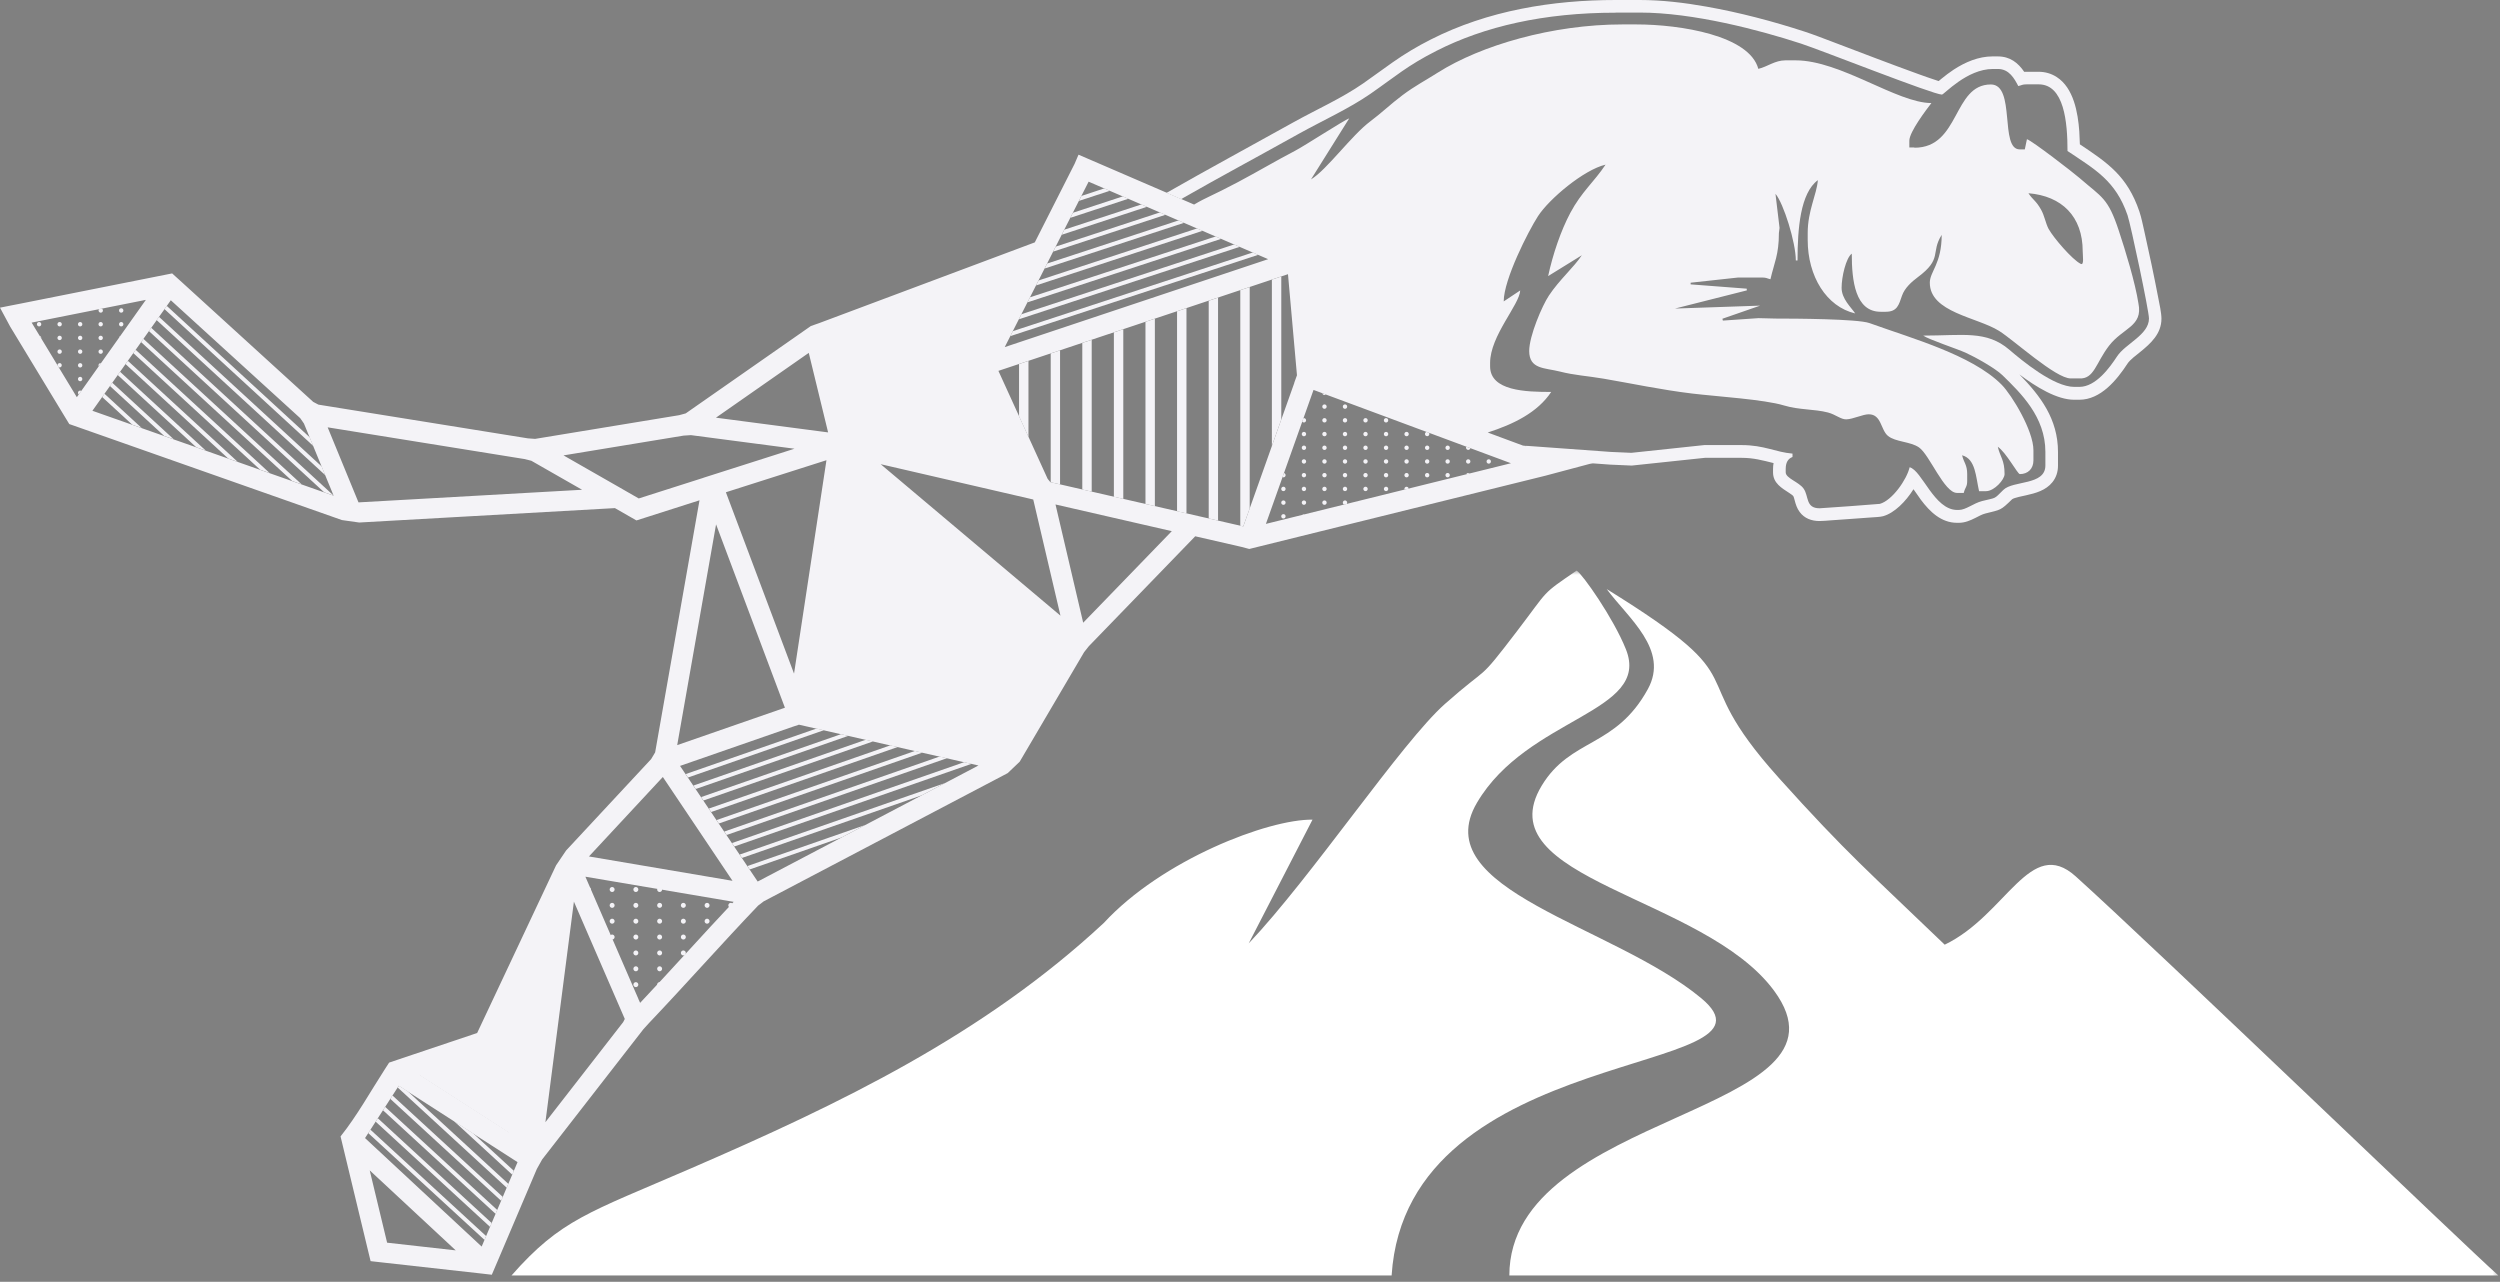 <svg viewBox="0 0 511 262" fill="none" xmlns="http://www.w3.org/2000/svg">
<rect x="0" y="0" width="511" height="262" fill="#808080" stroke="none"/>
<path fill-rule="evenodd" clip-rule="evenodd" d="M259.973 57.151V91.145L261.896 85.739V56.518L259.973 57.151Z" fill="#F4F3F7"/>
<path fill-rule="evenodd" clip-rule="evenodd" d="M253.516 59.306V107.461L254.12 107.594L255.439 103.917V58.673L253.516 59.306Z" fill="#F4F3F7"/>
<path fill-rule="evenodd" clip-rule="evenodd" d="M247.06 61.474V105.975L248.969 106.414V60.828L247.06 61.474Z" fill="#F4F3F7"/>
<path fill-rule="evenodd" clip-rule="evenodd" d="M240.59 63.629V104.501L242.514 104.94V62.984L240.59 63.629Z" fill="#F4F3F7"/>
<path fill-rule="evenodd" clip-rule="evenodd" d="M234.134 65.784V103.016L236.055 103.454V65.138L234.134 65.784Z" fill="#F4F3F7"/>
<path fill-rule="evenodd" clip-rule="evenodd" d="M227.677 67.939V101.53L229.6 101.981V67.293L227.677 67.939Z" fill="#F4F3F7"/>
<path fill-rule="evenodd" clip-rule="evenodd" d="M221.22 70.094V100.058L223.143 100.496V69.448L221.22 70.094Z" fill="#F4F3F7"/>
<path fill-rule="evenodd" clip-rule="evenodd" d="M214.765 72.249V98.572L216.675 99.01V71.604L214.765 72.249Z" fill="#F4F3F7"/>
<path fill-rule="evenodd" clip-rule="evenodd" d="M208.295 74.404V85.094L210.218 89.294V73.759L208.295 74.404Z" fill="#F4F3F7"/>
<path fill-rule="evenodd" clip-rule="evenodd" d="M220.531 41.068L226.843 38.998L225.706 38.511L221.051 40.045L220.531 41.068Z" fill="#F4F3F7"/>
<path fill-rule="evenodd" clip-rule="evenodd" d="M218.779 44.526L230.628 40.629L229.502 40.142L219.298 43.49L218.779 44.526Z" fill="#F4F3F7"/>
<path fill-rule="evenodd" clip-rule="evenodd" d="M217.025 47.983L234.424 42.273L233.3 41.786L217.545 46.948L217.025 47.983Z" fill="#F4F3F7"/>
<path fill-rule="evenodd" clip-rule="evenodd" d="M215.273 51.429L238.222 43.905L237.096 43.418L215.792 50.406L215.284 51.405L215.273 51.429Z" fill="#F4F3F7"/>
<path fill-rule="evenodd" clip-rule="evenodd" d="M213.519 54.887L242.006 45.548L240.881 45.061L214.039 53.864L213.519 54.887Z" fill="#F4F3F7"/>
<path fill-rule="evenodd" clip-rule="evenodd" d="M211.765 58.345L245.802 47.18L244.678 46.693L212.285 57.322L211.765 58.345Z" fill="#F4F3F7"/>
<path fill-rule="evenodd" clip-rule="evenodd" d="M210.013 61.802L249.598 48.823L248.474 48.336L210.532 60.767L210.013 61.802Z" fill="#F4F3F7"/>
<path fill-rule="evenodd" clip-rule="evenodd" d="M208.259 65.26L253.396 50.455L252.259 49.968L208.779 64.225L208.259 65.26Z" fill="#F4F3F7"/>
<path fill-rule="evenodd" clip-rule="evenodd" d="M206.505 68.706L257.18 52.086L256.056 51.612L207.026 67.683L206.505 68.706Z" fill="#F4F3F7"/>
<path fill-rule="evenodd" clip-rule="evenodd" d="M99.366 252.653L75.715 230.907L75.268 231.601L99.039 253.443L99.366 252.653Z" fill="#F4F3F7"/>
<path fill-rule="evenodd" clip-rule="evenodd" d="M100.502 249.987L77.227 228.57L76.779 229.264L100.164 250.776L100.502 249.987Z" fill="#F4F3F7"/>
<path fill-rule="evenodd" clip-rule="evenodd" d="M101.639 247.32L78.726 226.244L78.278 226.937L101.3 248.111L101.639 247.32Z" fill="#F4F3F7"/>
<path fill-rule="evenodd" clip-rule="evenodd" d="M102.775 244.654L80.225 223.918L79.778 224.612L102.437 245.445L102.775 244.654Z" fill="#F4F3F7"/>
<path fill-rule="evenodd" clip-rule="evenodd" d="M103.912 241.986L83.357 223.079L81.531 221.91L81.289 222.287L103.573 242.778L103.912 241.986Z" fill="#F4F3F7"/>
<path fill-rule="evenodd" clip-rule="evenodd" d="M105.036 239.32L96.742 231.686L92.764 229.129L104.71 240.112L105.036 239.32Z" fill="#F4F3F7"/>
<path fill-rule="evenodd" clip-rule="evenodd" d="M124.612 178.492C124.612 178.492 124.612 178.552 124.612 178.577C124.612 178.857 124.842 179.088 125.119 179.088C125.374 179.088 125.579 178.906 125.627 178.662L124.612 178.492Z" fill="black"/>
<path fill-rule="evenodd" clip-rule="evenodd" d="M120.271 178.065C119.993 178.065 119.763 178.297 119.763 178.577C119.763 178.857 119.993 179.088 120.271 179.088C120.55 179.088 120.78 178.857 120.78 178.577C120.78 178.297 120.55 178.065 120.271 178.065Z" fill="black"/>
<path fill-rule="evenodd" clip-rule="evenodd" d="M144.019 181.779V181.815C144.019 182.096 144.247 182.327 144.525 182.327C144.768 182.327 144.96 182.168 145.023 181.95L144.019 181.779Z" fill="black"/>
<path fill-rule="evenodd" clip-rule="evenodd" d="M139.677 181.304C139.399 181.304 139.169 181.535 139.169 181.816C139.169 182.096 139.399 182.327 139.677 182.327C139.956 182.327 140.186 182.096 140.186 181.816C140.186 181.535 139.956 181.304 139.677 181.304Z" fill="black"/>
<path fill-rule="evenodd" clip-rule="evenodd" d="M134.829 181.304C134.551 181.304 134.321 181.535 134.321 181.816C134.321 182.096 134.551 182.327 134.829 182.327C135.107 182.327 135.337 182.096 135.337 181.816C135.337 181.535 135.107 181.304 134.829 181.304Z" fill="#F4F3F7"/>
<path fill-rule="evenodd" clip-rule="evenodd" d="M129.969 181.304C129.691 181.304 129.461 181.535 129.461 181.816C129.461 182.096 129.691 182.327 129.969 182.327C130.246 182.327 130.476 182.096 130.476 181.816C130.476 181.535 130.246 181.304 129.969 181.304Z" fill="#F4F3F7"/>
<path fill-rule="evenodd" clip-rule="evenodd" d="M125.119 181.304C124.842 181.304 124.612 181.535 124.612 181.816C124.612 182.096 124.842 182.327 125.119 182.327C125.397 182.327 125.627 182.096 125.627 181.816C125.627 181.535 125.397 181.304 125.119 181.304Z" fill="#F4F3F7"/>
<path fill-rule="evenodd" clip-rule="evenodd" d="M120.271 181.304C119.993 181.304 119.763 181.535 119.763 181.816C119.763 182.096 119.993 182.327 120.271 182.327C120.55 182.327 120.78 182.096 120.78 181.816C120.78 181.535 120.55 181.304 120.271 181.304Z" fill="#F4F3F7"/>
<path fill-rule="evenodd" clip-rule="evenodd" d="M149.375 184.543C149.097 184.543 148.867 184.774 148.867 185.054C148.867 185.334 149.097 185.566 149.375 185.566C149.652 185.566 149.883 185.334 149.883 185.054C149.883 184.774 149.652 184.543 149.375 184.543Z" fill="#F4F3F7"/>
<path fill-rule="evenodd" clip-rule="evenodd" d="M144.525 184.543C144.247 184.543 144.019 184.774 144.019 185.054C144.019 185.334 144.247 185.566 144.525 185.566C144.805 185.566 145.033 185.334 145.033 185.054C145.033 184.774 144.805 184.543 144.525 184.543Z" fill="#F4F3F7"/>
<path fill-rule="evenodd" clip-rule="evenodd" d="M139.677 184.543C139.399 184.543 139.169 184.774 139.169 185.054C139.169 185.334 139.399 185.566 139.677 185.566C139.956 185.566 140.186 185.334 140.186 185.054C140.186 184.774 139.956 184.543 139.677 184.543Z" fill="#F4F3F7"/>
<path fill-rule="evenodd" clip-rule="evenodd" d="M134.829 184.543C134.551 184.543 134.321 184.774 134.321 185.054C134.321 185.334 134.551 185.566 134.829 185.566C135.107 185.566 135.337 185.334 135.337 185.054C135.337 184.774 135.107 184.543 134.829 184.543Z" fill="#F4F3F7"/>
<path fill-rule="evenodd" clip-rule="evenodd" d="M129.969 184.543C129.691 184.543 129.461 184.774 129.461 185.054C129.461 185.334 129.691 185.566 129.969 185.566C130.246 185.566 130.476 185.334 130.476 185.054C130.476 184.774 130.246 184.543 129.969 184.543Z" fill="#F4F3F7"/>
<path fill-rule="evenodd" clip-rule="evenodd" d="M125.119 184.543C124.842 184.543 124.612 184.774 124.612 185.054C124.612 185.334 124.842 185.566 125.119 185.566C125.397 185.566 125.627 185.334 125.627 185.054C125.627 184.774 125.397 184.543 125.119 184.543Z" fill="#F4F3F7"/>
<path fill-rule="evenodd" clip-rule="evenodd" d="M120.756 185.224C120.756 185.224 120.78 185.116 120.78 185.067C120.78 184.859 120.659 184.677 120.477 184.592L120.756 185.224Z" fill="black"/>
<path fill-rule="evenodd" clip-rule="evenodd" d="M144.525 187.781C144.247 187.781 144.019 188.013 144.019 188.293C144.019 188.573 144.247 188.804 144.525 188.804C144.805 188.804 145.033 188.573 145.033 188.293C145.033 188.013 144.805 187.781 144.525 187.781Z" fill="#F4F3F7"/>
<path fill-rule="evenodd" clip-rule="evenodd" d="M139.677 187.781C139.399 187.781 139.169 188.013 139.169 188.293C139.169 188.573 139.399 188.804 139.677 188.804C139.956 188.804 140.186 188.573 140.186 188.293C140.186 188.013 139.956 187.781 139.677 187.781Z" fill="#F4F3F7"/>
<path fill-rule="evenodd" clip-rule="evenodd" d="M134.829 187.781C134.551 187.781 134.321 188.013 134.321 188.293C134.321 188.573 134.551 188.804 134.829 188.804C135.107 188.804 135.337 188.573 135.337 188.293C135.337 188.013 135.107 187.781 134.829 187.781Z" fill="#F4F3F7"/>
<path fill-rule="evenodd" clip-rule="evenodd" d="M129.969 187.781C129.691 187.781 129.461 188.013 129.461 188.293C129.461 188.573 129.691 188.804 129.969 188.804C130.246 188.804 130.476 188.573 130.476 188.293C130.476 188.013 130.246 187.781 129.969 187.781Z" fill="#F4F3F7"/>
<path fill-rule="evenodd" clip-rule="evenodd" d="M125.119 187.781C124.842 187.781 124.612 188.013 124.612 188.293C124.612 188.573 124.842 188.804 125.119 188.804C125.397 188.804 125.627 188.573 125.627 188.293C125.627 188.013 125.397 187.781 125.119 187.781Z" fill="#F4F3F7"/>
<path fill-rule="evenodd" clip-rule="evenodd" d="M144.525 191.02C144.247 191.02 144.019 191.252 144.019 191.532C144.019 191.702 144.091 191.848 144.212 191.946L144.9 191.19C144.805 191.082 144.672 191.02 144.525 191.02Z" fill="black"/>
<path fill-rule="evenodd" clip-rule="evenodd" d="M139.677 191.02C139.399 191.02 139.169 191.252 139.169 191.532C139.169 191.812 139.399 192.043 139.677 192.043C139.956 192.043 140.186 191.812 140.186 191.532C140.186 191.252 139.956 191.02 139.677 191.02Z" fill="#F4F3F7"/>
<path fill-rule="evenodd" clip-rule="evenodd" d="M134.829 191.02C134.551 191.02 134.321 191.252 134.321 191.532C134.321 191.812 134.551 192.043 134.829 192.043C135.107 192.043 135.337 191.812 135.337 191.532C135.337 191.252 135.107 191.02 134.829 191.02Z" fill="#F4F3F7"/>
<path fill-rule="evenodd" clip-rule="evenodd" d="M129.969 191.02C129.691 191.02 129.461 191.252 129.461 191.532C129.461 191.812 129.691 192.043 129.969 192.043C130.246 192.043 130.476 191.812 130.476 191.532C130.476 191.252 130.246 191.02 129.969 191.02Z" fill="#F4F3F7"/>
<path fill-rule="evenodd" clip-rule="evenodd" d="M125.119 191.02C124.842 191.02 124.612 191.252 124.612 191.532C124.612 191.812 124.842 192.043 125.119 192.043C125.397 192.043 125.627 191.812 125.627 191.532C125.627 191.252 125.397 191.02 125.119 191.02Z" fill="#F4F3F7"/>
<path fill-rule="evenodd" clip-rule="evenodd" d="M139.677 194.271C139.399 194.271 139.169 194.503 139.169 194.783C139.169 195.063 139.399 195.294 139.677 195.294C139.956 195.294 140.186 195.063 140.186 194.783C140.186 194.503 139.956 194.271 139.677 194.271Z" fill="#F4F3F7"/>
<path fill-rule="evenodd" clip-rule="evenodd" d="M134.829 194.271C134.551 194.271 134.321 194.503 134.321 194.783C134.321 195.063 134.551 195.294 134.829 195.294C135.107 195.294 135.337 195.063 135.337 194.783C135.337 194.503 135.107 194.271 134.829 194.271Z" fill="#F4F3F7"/>
<path fill-rule="evenodd" clip-rule="evenodd" d="M129.969 194.271C129.691 194.271 129.461 194.503 129.461 194.783C129.461 195.063 129.691 195.294 129.969 195.294C130.246 195.294 130.476 195.063 130.476 194.783C130.476 194.503 130.246 194.271 129.969 194.271Z" fill="#F4F3F7"/>
<path fill-rule="evenodd" clip-rule="evenodd" d="M125.12 194.271C124.975 194.271 124.842 194.333 124.745 194.43L125.12 195.307C125.398 195.307 125.627 195.074 125.627 194.795C125.627 194.515 125.398 194.283 125.12 194.283" fill="black"/>
<path fill-rule="evenodd" clip-rule="evenodd" d="M134.829 197.509C134.551 197.509 134.321 197.742 134.321 198.022C134.321 198.301 134.551 198.533 134.829 198.533C135.107 198.533 135.337 198.301 135.337 198.022C135.337 197.742 135.107 197.509 134.829 197.509Z" fill="#F4F3F7"/>
<path fill-rule="evenodd" clip-rule="evenodd" d="M129.969 197.509C129.691 197.509 129.461 197.742 129.461 198.022C129.461 198.301 129.691 198.533 129.969 198.533C130.246 198.533 130.476 198.301 130.476 198.022C130.476 197.742 130.246 197.509 129.969 197.509Z" fill="#F4F3F7"/>
<path fill-rule="evenodd" clip-rule="evenodd" d="M134.829 200.748C134.551 200.748 134.321 200.98 134.321 201.259C134.321 201.539 134.551 201.772 134.829 201.772C135.107 201.772 135.337 201.539 135.337 201.259C135.337 200.98 135.107 200.748 134.829 200.748Z" fill="#F4F3F7"/>
<path fill-rule="evenodd" clip-rule="evenodd" d="M129.969 200.748C129.691 200.748 129.461 200.98 129.461 201.259C129.461 201.539 129.691 201.772 129.969 201.772C130.246 201.772 130.476 201.539 130.476 201.259C130.476 200.98 130.246 200.748 129.969 200.748Z" fill="#F4F3F7"/>
<path fill-rule="evenodd" clip-rule="evenodd" d="M129.969 203.987C129.691 203.987 129.461 204.219 129.461 204.498C129.461 204.778 129.691 205.011 129.969 205.011C130.246 205.011 130.476 204.778 130.476 204.498C130.476 204.219 130.246 203.987 129.969 203.987Z" fill="black"/>
<path fill-rule="evenodd" clip-rule="evenodd" d="M24.775 63.008C24.533 63.008 24.328 63.203 24.328 63.458C24.328 63.714 24.521 63.909 24.775 63.909C25.029 63.909 25.222 63.714 25.222 63.458C25.222 63.203 25.029 63.008 24.775 63.008Z" fill="#F4F3F7"/>
<path fill-rule="evenodd" clip-rule="evenodd" d="M20.217 63.203C20.168 63.276 20.144 63.361 20.144 63.458C20.144 63.702 20.337 63.909 20.591 63.909C20.845 63.909 21.039 63.714 21.039 63.458C21.039 63.3 20.954 63.166 20.845 63.081L20.229 63.203H20.217Z" fill="#F4F3F7"/>
<path fill-rule="evenodd" clip-rule="evenodd" d="M24.775 65.821C24.533 65.821 24.328 66.015 24.328 66.271C24.328 66.526 24.521 66.721 24.775 66.721C25.029 66.721 25.222 66.526 25.222 66.271C25.222 66.015 25.029 65.821 24.775 65.821Z" fill="#F4F3F7"/>
<path fill-rule="evenodd" clip-rule="evenodd" d="M20.579 65.821C20.337 65.821 20.132 66.015 20.132 66.271C20.132 66.526 20.325 66.721 20.579 66.721C20.833 66.721 21.027 66.526 21.027 66.271C21.027 66.015 20.833 65.821 20.579 65.821Z" fill="#F4F3F7"/>
<path fill-rule="evenodd" clip-rule="evenodd" d="M16.383 65.821C16.142 65.821 15.936 66.015 15.936 66.271C15.936 66.526 16.13 66.721 16.383 66.721C16.637 66.721 16.831 66.526 16.831 66.271C16.831 66.015 16.637 65.821 16.383 65.821Z" fill="#F4F3F7"/>
<path fill-rule="evenodd" clip-rule="evenodd" d="M12.188 65.821C11.946 65.821 11.741 66.015 11.741 66.271C11.741 66.526 11.934 66.721 12.188 66.721C12.442 66.721 12.635 66.526 12.635 66.271C12.635 66.015 12.442 65.821 12.188 65.821Z" fill="#F4F3F7"/>
<path fill-rule="evenodd" clip-rule="evenodd" d="M7.992 65.821C7.75 65.821 7.545 66.015 7.545 66.271C7.545 66.526 7.75 66.721 7.992 66.721C8.234 66.721 8.44 66.526 8.44 66.271C8.44 66.015 8.246 65.821 7.992 65.821Z" fill="#F4F3F7"/>
<path fill-rule="evenodd" clip-rule="evenodd" d="M24.595 68.657C24.449 68.718 24.34 68.864 24.328 69.035L24.595 68.657Z" fill="#F4F3F7"/>
<path fill-rule="evenodd" clip-rule="evenodd" d="M20.579 68.621C20.337 68.621 20.132 68.815 20.132 69.071C20.132 69.327 20.325 69.522 20.579 69.522C20.833 69.522 21.027 69.327 21.027 69.071C21.027 68.815 20.833 68.621 20.579 68.621Z" fill="#F4F3F7"/>
<path fill-rule="evenodd" clip-rule="evenodd" d="M16.383 68.621C16.142 68.621 15.936 68.815 15.936 69.071C15.936 69.327 16.13 69.522 16.383 69.522C16.637 69.522 16.831 69.327 16.831 69.071C16.831 68.815 16.637 68.621 16.383 68.621Z" fill="#F4F3F7"/>
<path fill-rule="evenodd" clip-rule="evenodd" d="M12.188 68.621C11.946 68.621 11.741 68.815 11.741 69.071C11.741 69.327 11.934 69.522 12.188 69.522C12.442 69.522 12.635 69.327 12.635 69.071C12.635 68.815 12.442 68.621 12.188 68.621Z" fill="#F4F3F7"/>
<path fill-rule="evenodd" clip-rule="evenodd" d="M8.429 69.169C8.429 69.169 8.429 69.096 8.429 69.071C8.429 68.865 8.283 68.682 8.089 68.633L8.417 69.169H8.429Z" fill="#F4F3F7"/>
<path fill-rule="evenodd" clip-rule="evenodd" d="M20.579 71.421C20.337 71.421 20.132 71.616 20.132 71.872C20.132 72.127 20.325 72.322 20.579 72.322C20.833 72.322 21.027 72.127 21.027 71.872C21.027 71.616 20.833 71.421 20.579 71.421Z" fill="#F4F3F7"/>
<path fill-rule="evenodd" clip-rule="evenodd" d="M16.383 71.421C16.142 71.421 15.936 71.616 15.936 71.872C15.936 72.127 16.13 72.322 16.383 72.322C16.637 72.322 16.831 72.127 16.831 71.872C16.831 71.616 16.637 71.421 16.383 71.421Z" fill="#F4F3F7"/>
<path fill-rule="evenodd" clip-rule="evenodd" d="M12.188 71.421C11.946 71.421 11.741 71.616 11.741 71.872C11.741 72.127 11.934 72.322 12.188 72.322C12.442 72.322 12.635 72.127 12.635 71.872C12.635 71.616 12.442 71.421 12.188 71.421Z" fill="#F4F3F7"/>
<path fill-rule="evenodd" clip-rule="evenodd" d="M20.579 74.221C20.337 74.221 20.132 74.416 20.132 74.672C20.132 74.745 20.156 74.818 20.18 74.879L20.64 74.233C20.64 74.233 20.591 74.233 20.579 74.233" fill="#F4F3F7"/>
<path fill-rule="evenodd" clip-rule="evenodd" d="M16.383 74.221C16.142 74.221 15.936 74.416 15.936 74.672C15.936 74.928 16.13 75.122 16.383 75.122C16.637 75.122 16.831 74.928 16.831 74.672C16.831 74.416 16.637 74.221 16.383 74.221Z" fill="#F4F3F7"/>
<path fill-rule="evenodd" clip-rule="evenodd" d="M12.188 74.221C11.946 74.221 11.752 74.404 11.741 74.648L11.994 75.074C11.994 75.074 12.115 75.11 12.176 75.11C12.418 75.11 12.623 74.915 12.623 74.66C12.623 74.404 12.43 74.209 12.176 74.209" fill="#F4F3F7"/>
<path fill-rule="evenodd" clip-rule="evenodd" d="M16.383 77.022C16.142 77.022 15.936 77.216 15.936 77.472C15.936 77.728 16.13 77.923 16.383 77.923C16.637 77.923 16.831 77.728 16.831 77.472C16.831 77.216 16.637 77.022 16.383 77.022Z" fill="#F4F3F7"/>
<path fill-rule="evenodd" clip-rule="evenodd" d="M16.386 79.834C16.143 79.834 15.936 80.029 15.936 80.285C15.936 80.431 15.997 80.553 16.106 80.638L16.629 79.907C16.556 79.859 16.483 79.834 16.386 79.834Z" fill="#F4F3F7"/>
<path fill-rule="evenodd" clip-rule="evenodd" d="M270.287 80.382C270.323 80.589 270.505 80.748 270.723 80.748C270.83 80.748 270.928 80.711 271.001 80.65L270.275 80.382H270.287Z" fill="#F4F3F7"/>
<path fill-rule="evenodd" clip-rule="evenodd" d="M274.917 82.659C274.676 82.659 274.471 82.854 274.471 83.109C274.471 83.365 274.664 83.56 274.917 83.56C275.172 83.56 275.365 83.365 275.365 83.109C275.365 82.854 275.172 82.659 274.917 82.659Z" fill="#F4F3F7"/>
<path fill-rule="evenodd" clip-rule="evenodd" d="M270.723 82.659C270.48 82.659 270.275 82.854 270.275 83.109C270.275 83.365 270.468 83.56 270.723 83.56C270.976 83.56 271.17 83.365 271.17 83.109C271.17 82.854 270.976 82.659 270.723 82.659Z" fill="#F4F3F7"/>
<path fill-rule="evenodd" clip-rule="evenodd" d="M283.309 85.459C283.066 85.459 282.861 85.654 282.861 85.91C282.861 86.166 283.054 86.36 283.309 86.36C283.562 86.36 283.757 86.166 283.757 85.91C283.757 85.654 283.562 85.459 283.309 85.459Z" fill="#F4F3F7"/>
<path fill-rule="evenodd" clip-rule="evenodd" d="M279.112 85.459C278.871 85.459 278.666 85.654 278.666 85.91C278.666 86.166 278.86 86.36 279.112 86.36C279.368 86.36 279.56 86.166 279.56 85.91C279.56 85.654 279.368 85.459 279.112 85.459Z" fill="#F4F3F7"/>
<path fill-rule="evenodd" clip-rule="evenodd" d="M274.917 85.459C274.676 85.459 274.471 85.654 274.471 85.91C274.471 86.166 274.664 86.36 274.917 86.36C275.172 86.36 275.365 86.166 275.365 85.91C275.365 85.654 275.172 85.459 274.917 85.459Z" fill="#F4F3F7"/>
<path fill-rule="evenodd" clip-rule="evenodd" d="M270.723 85.459C270.48 85.459 270.275 85.654 270.275 85.91C270.275 86.166 270.468 86.36 270.723 86.36C270.976 86.36 271.17 86.166 271.17 85.91C271.17 85.654 270.976 85.459 270.723 85.459Z" fill="#F4F3F7"/>
<path fill-rule="evenodd" clip-rule="evenodd" d="M266.526 85.459C266.526 85.459 266.454 85.459 266.419 85.472L266.164 86.177C266.249 86.287 266.369 86.36 266.514 86.36C266.756 86.36 266.962 86.166 266.962 85.91C266.962 85.654 266.769 85.459 266.514 85.459" fill="#F4F3F7"/>
<path fill-rule="evenodd" clip-rule="evenodd" d="M291.58 88.284C291.399 88.345 291.265 88.503 291.265 88.71C291.265 88.954 291.459 89.16 291.712 89.16C291.967 89.16 292.16 88.966 292.16 88.71C292.16 88.625 292.135 88.54 292.088 88.467L291.592 88.284H291.58Z" fill="#F4F3F7"/>
<path fill-rule="evenodd" clip-rule="evenodd" d="M287.505 88.272C287.263 88.272 287.058 88.466 287.058 88.722C287.058 88.978 287.25 89.173 287.505 89.173C287.758 89.173 287.951 88.978 287.951 88.722C287.951 88.466 287.758 88.272 287.505 88.272Z" fill="#F4F3F7"/>
<path fill-rule="evenodd" clip-rule="evenodd" d="M283.309 88.272C283.066 88.272 282.861 88.466 282.861 88.722C282.861 88.978 283.054 89.173 283.309 89.173C283.562 89.173 283.757 88.978 283.757 88.722C283.757 88.466 283.562 88.272 283.309 88.272Z" fill="#F4F3F7"/>
<path fill-rule="evenodd" clip-rule="evenodd" d="M279.112 88.272C278.871 88.272 278.666 88.466 278.666 88.722C278.666 88.978 278.86 89.173 279.112 89.173C279.368 89.173 279.56 88.978 279.56 88.722C279.56 88.466 279.368 88.272 279.112 88.272Z" fill="#F4F3F7"/>
<path fill-rule="evenodd" clip-rule="evenodd" d="M274.917 88.272C274.676 88.272 274.471 88.466 274.471 88.722C274.471 88.978 274.664 89.173 274.917 89.173C275.172 89.173 275.365 88.978 275.365 88.722C275.365 88.466 275.172 88.272 274.917 88.272Z" fill="#F4F3F7"/>
<path fill-rule="evenodd" clip-rule="evenodd" d="M270.723 88.272C270.48 88.272 270.275 88.466 270.275 88.722C270.275 88.978 270.468 89.173 270.723 89.173C270.976 89.173 271.17 88.978 271.17 88.722C271.17 88.466 270.976 88.272 270.723 88.272Z" fill="#F4F3F7"/>
<path fill-rule="evenodd" clip-rule="evenodd" d="M266.526 88.272C266.285 88.272 266.079 88.466 266.079 88.722C266.079 88.978 266.285 89.173 266.526 89.173C266.769 89.173 266.974 88.978 266.974 88.722C266.974 88.466 266.78 88.272 266.526 88.272Z" fill="#F4F3F7"/>
<path fill-rule="evenodd" clip-rule="evenodd" d="M299.705 91.303C299.669 91.364 299.657 91.437 299.657 91.51C299.657 91.754 299.85 91.961 300.103 91.961C300.322 91.961 300.491 91.815 300.538 91.608L299.717 91.303H299.705Z" fill="#F4F3F7"/>
<path fill-rule="evenodd" clip-rule="evenodd" d="M295.896 91.072C295.654 91.072 295.449 91.267 295.449 91.523C295.449 91.778 295.641 91.973 295.896 91.973C296.149 91.973 296.343 91.778 296.343 91.523C296.343 91.267 296.149 91.072 295.896 91.072Z" fill="#F4F3F7"/>
<path fill-rule="evenodd" clip-rule="evenodd" d="M291.712 91.072C291.471 91.072 291.265 91.267 291.265 91.523C291.265 91.778 291.459 91.973 291.712 91.973C291.967 91.973 292.16 91.778 292.16 91.523C292.16 91.267 291.967 91.072 291.712 91.072Z" fill="#F4F3F7"/>
<path fill-rule="evenodd" clip-rule="evenodd" d="M287.505 91.072C287.263 91.072 287.058 91.267 287.058 91.523C287.058 91.778 287.25 91.973 287.505 91.973C287.758 91.973 287.951 91.778 287.951 91.523C287.951 91.267 287.758 91.072 287.505 91.072Z" fill="#F4F3F7"/>
<path fill-rule="evenodd" clip-rule="evenodd" d="M283.309 91.072C283.066 91.072 282.861 91.267 282.861 91.523C282.861 91.778 283.054 91.973 283.309 91.973C283.562 91.973 283.757 91.778 283.757 91.523C283.757 91.267 283.562 91.072 283.309 91.072Z" fill="#F4F3F7"/>
<path fill-rule="evenodd" clip-rule="evenodd" d="M279.112 91.072C278.871 91.072 278.666 91.267 278.666 91.523C278.666 91.778 278.86 91.973 279.112 91.973C279.368 91.973 279.56 91.778 279.56 91.523C279.56 91.267 279.368 91.072 279.112 91.072Z" fill="#F4F3F7"/>
<path fill-rule="evenodd" clip-rule="evenodd" d="M274.917 91.072C274.676 91.072 274.471 91.267 274.471 91.523C274.471 91.778 274.664 91.973 274.917 91.973C275.172 91.973 275.365 91.778 275.365 91.523C275.365 91.267 275.172 91.072 274.917 91.072Z" fill="#F4F3F7"/>
<path fill-rule="evenodd" clip-rule="evenodd" d="M270.723 91.072C270.48 91.072 270.275 91.267 270.275 91.523C270.275 91.778 270.468 91.973 270.723 91.973C270.976 91.973 271.17 91.778 271.17 91.523C271.17 91.267 270.976 91.072 270.723 91.072Z" fill="#F4F3F7"/>
<path fill-rule="evenodd" clip-rule="evenodd" d="M266.526 91.072C266.285 91.072 266.079 91.267 266.079 91.523C266.079 91.778 266.285 91.973 266.526 91.973C266.769 91.973 266.974 91.778 266.974 91.523C266.974 91.267 266.78 91.072 266.526 91.072Z" fill="#F4F3F7"/>
<path fill-rule="evenodd" clip-rule="evenodd" d="M304.298 93.873C304.057 93.873 303.852 94.067 303.852 94.323C303.852 94.579 304.057 94.773 304.298 94.773C304.541 94.773 304.746 94.579 304.746 94.323C304.746 94.067 304.554 93.873 304.298 93.873Z" fill="#F4F3F7"/>
<path fill-rule="evenodd" clip-rule="evenodd" d="M300.103 93.873C299.862 93.873 299.657 94.067 299.657 94.323C299.657 94.579 299.85 94.773 300.103 94.773C300.358 94.773 300.551 94.579 300.551 94.323C300.551 94.067 300.346 93.873 300.103 93.873Z" fill="#F4F3F7"/>
<path fill-rule="evenodd" clip-rule="evenodd" d="M295.896 93.873C295.654 93.873 295.449 94.067 295.449 94.323C295.449 94.579 295.641 94.773 295.896 94.773C296.149 94.773 296.343 94.579 296.343 94.323C296.343 94.067 296.149 93.873 295.896 93.873Z" fill="#F4F3F7"/>
<path fill-rule="evenodd" clip-rule="evenodd" d="M291.712 93.873C291.471 93.873 291.265 94.067 291.265 94.323C291.265 94.579 291.459 94.773 291.712 94.773C291.967 94.773 292.16 94.579 292.16 94.323C292.16 94.067 291.967 93.873 291.712 93.873Z" fill="#F4F3F7"/>
<path fill-rule="evenodd" clip-rule="evenodd" d="M287.505 93.873C287.263 93.873 287.058 94.067 287.058 94.323C287.058 94.579 287.25 94.773 287.505 94.773C287.758 94.773 287.951 94.579 287.951 94.323C287.951 94.067 287.758 93.873 287.505 93.873Z" fill="#F4F3F7"/>
<path fill-rule="evenodd" clip-rule="evenodd" d="M283.309 93.873C283.066 93.873 282.861 94.067 282.861 94.323C282.861 94.579 283.054 94.773 283.309 94.773C283.562 94.773 283.757 94.579 283.757 94.323C283.757 94.067 283.562 93.873 283.309 93.873Z" fill="#F4F3F7"/>
<path fill-rule="evenodd" clip-rule="evenodd" d="M279.112 93.873C278.871 93.873 278.666 94.067 278.666 94.323C278.666 94.579 278.86 94.773 279.112 94.773C279.368 94.773 279.56 94.579 279.56 94.323C279.56 94.067 279.368 93.873 279.112 93.873Z" fill="#F4F3F7"/>
<path fill-rule="evenodd" clip-rule="evenodd" d="M274.917 93.873C274.676 93.873 274.471 94.067 274.471 94.323C274.471 94.579 274.664 94.773 274.917 94.773C275.172 94.773 275.365 94.579 275.365 94.323C275.365 94.067 275.172 93.873 274.917 93.873Z" fill="#F4F3F7"/>
<path fill-rule="evenodd" clip-rule="evenodd" d="M270.723 93.873C270.48 93.873 270.275 94.067 270.275 94.323C270.275 94.579 270.468 94.773 270.723 94.773C270.976 94.773 271.17 94.579 271.17 94.323C271.17 94.067 270.976 93.873 270.723 93.873Z" fill="#F4F3F7"/>
<path fill-rule="evenodd" clip-rule="evenodd" d="M266.526 93.873C266.285 93.873 266.079 94.067 266.079 94.323C266.079 94.579 266.285 94.773 266.526 94.773C266.769 94.773 266.974 94.579 266.974 94.323C266.974 94.067 266.78 93.873 266.526 93.873Z" fill="#F4F3F7"/>
<path fill-rule="evenodd" clip-rule="evenodd" d="M300.103 96.673C299.922 96.673 299.753 96.795 299.693 96.953L300.395 96.782C300.322 96.722 300.212 96.673 300.103 96.673Z" fill="#F4F3F7"/>
<path fill-rule="evenodd" clip-rule="evenodd" d="M295.896 96.673C295.654 96.673 295.449 96.868 295.449 97.123C295.449 97.379 295.641 97.574 295.896 97.574C296.149 97.574 296.343 97.379 296.343 97.123C296.343 96.868 296.149 96.673 295.896 96.673Z" fill="#F4F3F7"/>
<path fill-rule="evenodd" clip-rule="evenodd" d="M291.712 96.673C291.471 96.673 291.265 96.868 291.265 97.123C291.265 97.379 291.459 97.574 291.712 97.574C291.967 97.574 292.16 97.379 292.16 97.123C292.16 96.868 291.967 96.673 291.712 96.673Z" fill="#F4F3F7"/>
<path fill-rule="evenodd" clip-rule="evenodd" d="M287.505 96.673C287.263 96.673 287.058 96.868 287.058 97.123C287.058 97.379 287.25 97.574 287.505 97.574C287.758 97.574 287.951 97.379 287.951 97.123C287.951 96.868 287.758 96.673 287.505 96.673Z" fill="#F4F3F7"/>
<path fill-rule="evenodd" clip-rule="evenodd" d="M283.309 96.673C283.066 96.673 282.861 96.868 282.861 97.123C282.861 97.379 283.054 97.574 283.309 97.574C283.562 97.574 283.757 97.379 283.757 97.123C283.757 96.868 283.562 96.673 283.309 96.673Z" fill="#F4F3F7"/>
<path fill-rule="evenodd" clip-rule="evenodd" d="M279.112 96.673C278.871 96.673 278.666 96.868 278.666 97.123C278.666 97.379 278.86 97.574 279.112 97.574C279.368 97.574 279.56 97.379 279.56 97.123C279.56 96.868 279.368 96.673 279.112 96.673Z" fill="#F4F3F7"/>
<path fill-rule="evenodd" clip-rule="evenodd" d="M274.917 96.673C274.676 96.673 274.471 96.868 274.471 97.123C274.471 97.379 274.664 97.574 274.917 97.574C275.172 97.574 275.365 97.379 275.365 97.123C275.365 96.868 275.172 96.673 274.917 96.673Z" fill="#F4F3F7"/>
<path fill-rule="evenodd" clip-rule="evenodd" d="M270.723 96.673C270.48 96.673 270.275 96.868 270.275 97.123C270.275 97.379 270.468 97.574 270.723 97.574C270.976 97.574 271.17 97.379 271.17 97.123C271.17 96.868 270.976 96.673 270.723 96.673Z" fill="#F4F3F7"/>
<path fill-rule="evenodd" clip-rule="evenodd" d="M266.526 96.673C266.285 96.673 266.079 96.868 266.079 97.123C266.079 97.379 266.285 97.574 266.526 97.574C266.769 97.574 266.974 97.379 266.974 97.123C266.974 96.868 266.78 96.673 266.526 96.673Z" fill="#F4F3F7"/>
<path fill-rule="evenodd" clip-rule="evenodd" d="M262.137 97.525C262.137 97.525 262.26 97.574 262.332 97.574C262.575 97.574 262.78 97.379 262.78 97.123C262.78 96.916 262.635 96.734 262.441 96.685L262.137 97.525Z" fill="#F4F3F7"/>
<path fill-rule="evenodd" clip-rule="evenodd" d="M287.505 99.485C287.263 99.485 287.058 99.681 287.058 99.936C287.058 99.984 287.058 100.034 287.082 100.082L287.941 99.875C287.903 99.656 287.722 99.498 287.505 99.498" fill="#F4F3F7"/>
<path fill-rule="evenodd" clip-rule="evenodd" d="M283.309 99.485C283.066 99.485 282.861 99.681 282.861 99.936C282.861 100.192 283.054 100.387 283.309 100.387C283.562 100.387 283.757 100.192 283.757 99.936C283.757 99.681 283.562 99.485 283.309 99.485Z" fill="#F4F3F7"/>
<path fill-rule="evenodd" clip-rule="evenodd" d="M279.112 99.485C278.871 99.485 278.666 99.681 278.666 99.936C278.666 100.192 278.86 100.387 279.112 100.387C279.368 100.387 279.56 100.192 279.56 99.936C279.56 99.681 279.368 99.485 279.112 99.485Z" fill="#F4F3F7"/>
<path fill-rule="evenodd" clip-rule="evenodd" d="M274.917 99.485C274.676 99.485 274.471 99.681 274.471 99.936C274.471 100.192 274.664 100.387 274.917 100.387C275.172 100.387 275.365 100.192 275.365 99.936C275.365 99.681 275.172 99.485 274.917 99.485Z" fill="#F4F3F7"/>
<path fill-rule="evenodd" clip-rule="evenodd" d="M270.723 99.485C270.48 99.485 270.275 99.681 270.275 99.936C270.275 100.192 270.468 100.387 270.723 100.387C270.976 100.387 271.17 100.192 271.17 99.936C271.17 99.681 270.976 99.485 270.723 99.485Z" fill="#F4F3F7"/>
<path fill-rule="evenodd" clip-rule="evenodd" d="M266.526 99.485C266.285 99.485 266.079 99.681 266.079 99.936C266.079 100.192 266.285 100.387 266.526 100.387C266.769 100.387 266.974 100.192 266.974 99.936C266.974 99.681 266.78 99.485 266.526 99.485Z" fill="#F4F3F7"/>
<path fill-rule="evenodd" clip-rule="evenodd" d="M262.33 99.485C262.089 99.485 261.884 99.681 261.884 99.936C261.884 100.192 262.077 100.387 262.33 100.387C262.585 100.387 262.778 100.192 262.778 99.936C262.778 99.681 262.585 99.485 262.33 99.485Z" fill="#F4F3F7"/>
<path fill-rule="evenodd" clip-rule="evenodd" d="M274.917 102.286C274.676 102.286 274.471 102.481 274.471 102.737C274.471 102.907 274.567 103.065 274.724 103.138L275.28 103.005C275.329 102.931 275.365 102.834 275.365 102.737C275.365 102.492 275.172 102.286 274.917 102.286Z" fill="#F4F3F7"/>
<path fill-rule="evenodd" clip-rule="evenodd" d="M270.723 102.286C270.48 102.286 270.275 102.481 270.275 102.737C270.275 102.992 270.468 103.187 270.723 103.187C270.976 103.187 271.17 102.992 271.17 102.737C271.17 102.481 270.976 102.286 270.723 102.286Z" fill="#F4F3F7"/>
<path fill-rule="evenodd" clip-rule="evenodd" d="M266.526 102.286C266.285 102.286 266.079 102.481 266.079 102.737C266.079 102.992 266.285 103.187 266.526 103.187C266.769 103.187 266.974 102.992 266.974 102.737C266.974 102.481 266.78 102.286 266.526 102.286Z" fill="#F4F3F7"/>
<path fill-rule="evenodd" clip-rule="evenodd" d="M262.33 102.286C262.089 102.286 261.884 102.481 261.884 102.737C261.884 102.992 262.077 103.187 262.33 103.187C262.585 103.187 262.778 102.992 262.778 102.737C262.778 102.481 262.585 102.286 262.33 102.286Z" fill="#F4F3F7"/>
<path fill-rule="evenodd" clip-rule="evenodd" d="M266.526 105.087C266.394 105.087 266.274 105.147 266.188 105.244L266.696 105.122C266.696 105.122 266.586 105.087 266.526 105.087Z" fill="#F4F3F7"/>
<path fill-rule="evenodd" clip-rule="evenodd" d="M262.33 105.087C262.089 105.087 261.884 105.281 261.884 105.537C261.884 105.793 262.077 105.987 262.33 105.987C262.585 105.987 262.778 105.793 262.778 105.537C262.778 105.281 262.585 105.087 262.33 105.087Z" fill="#F4F3F7"/>
<path fill-rule="evenodd" clip-rule="evenodd" d="M166.883 148.918L168.383 149.259L140.621 158.925L140.161 158.219L166.883 148.918Z" fill="#F4F3F7"/>
<path fill-rule="evenodd" clip-rule="evenodd" d="M171.913 150.062L173.411 150.403L142.205 161.275L141.732 160.569L171.913 150.062Z" fill="#F4F3F7"/>
<path fill-rule="evenodd" clip-rule="evenodd" d="M176.955 151.207L178.441 151.547L143.776 163.625L143.317 162.919L176.955 151.207Z" fill="#F4F3F7"/>
<path fill-rule="evenodd" clip-rule="evenodd" d="M181.985 152.351L183.483 152.693L145.361 165.975L144.888 165.27L181.985 152.351Z" fill="#F4F3F7"/>
<path fill-rule="evenodd" clip-rule="evenodd" d="M187.014 153.496L188.514 153.837L146.932 168.325L146.462 167.62L187.014 153.496Z" fill="#F4F3F7"/>
<path fill-rule="evenodd" clip-rule="evenodd" d="M192.057 154.64L193.555 154.98L148.516 170.676L148.045 169.97L192.057 154.64Z" fill="#F4F3F7"/>
<path fill-rule="evenodd" clip-rule="evenodd" d="M197.086 155.784L198.586 156.126L150.088 173.026L149.616 172.319L197.086 155.784Z" fill="#F4F3F7"/>
<path fill-rule="evenodd" clip-rule="evenodd" d="M193.192 160.046L188.333 162.591L151.659 175.363L151.201 174.669L193.192 160.046Z" fill="#F4F3F7"/>
<path fill-rule="evenodd" clip-rule="evenodd" d="M176.845 168.629L171.985 171.186L153.244 177.713L152.772 177.019L176.845 168.629Z" fill="#F4F3F7"/>
<path fill-rule="evenodd" clip-rule="evenodd" d="M206.288 156.064L163.062 146.227L171.357 91.717L220.012 132.724L206.288 156.064Z" fill="#F4F3F7"/>
<path fill-rule="evenodd" clip-rule="evenodd" d="M98.048 214.933L104.794 232.028L85.025 219.316L98.048 214.933Z" fill="#F4F3F7"/>
<path fill-rule="evenodd" clip-rule="evenodd" d="M28.971 87.493L27.036 86.811L20.882 81.149L21.353 80.48L28.971 87.493Z" fill="#F4F3F7"/>
<path fill-rule="evenodd" clip-rule="evenodd" d="M35.512 89.794L33.565 89.112L22.466 78.897L22.937 78.227L35.512 89.794Z" fill="#F4F3F7"/>
<path fill-rule="evenodd" clip-rule="evenodd" d="M42.053 92.095L40.106 91.413L24.061 76.656L24.533 75.987L42.053 92.095Z" fill="#F4F3F7"/>
<path fill-rule="evenodd" clip-rule="evenodd" d="M48.582 94.396L46.636 93.714L25.657 74.416L26.129 73.746L48.582 94.396Z" fill="#F4F3F7"/>
<path fill-rule="evenodd" clip-rule="evenodd" d="M55.124 96.697L53.177 96.015L27.241 72.164L27.725 71.494L55.124 96.697Z" fill="#F4F3F7"/>
<path fill-rule="evenodd" clip-rule="evenodd" d="M61.653 98.998L59.718 98.317L28.837 69.924L29.309 69.254L61.653 98.998Z" fill="#F4F3F7"/>
<path fill-rule="evenodd" clip-rule="evenodd" d="M68.194 101.3L66.248 100.618L30.434 67.671L30.905 67.001L68.194 101.3Z" fill="#F4F3F7"/>
<path fill-rule="evenodd" clip-rule="evenodd" d="M32.018 65.431L32.501 64.761L65.752 95.346L66.477 97.123L32.018 65.431Z" fill="#F4F3F7"/>
<path fill-rule="evenodd" clip-rule="evenodd" d="M33.614 63.178L34.085 62.521L63.297 89.38L64.035 91.157L33.614 63.178Z" fill="#F4F3F7"/>
<path fill-rule="evenodd" clip-rule="evenodd" d="M175.009 90.5L201.428 75.743L212.08 99.072L175.009 90.5Z" fill="#F4F3F7"/>
<path fill-rule="evenodd" clip-rule="evenodd" d="M199.239 73.844L172.19 88.954L167.549 69.85L210.266 53.852L200.581 72.943L199.239 73.844Z" fill="#F4F3F7"/>
<path fill-rule="evenodd" clip-rule="evenodd" d="M112.98 187.476L107.442 230.298L100.768 213.388L112.98 187.476Z" fill="#F4F3F7"/>
<path fill-rule="evenodd" clip-rule="evenodd" d="M330.26 2.593C315.58 2.593 303.428 5.394 293.599 10.398C287.566 13.466 285.256 15.609 280.117 19.176C275.753 22.196 270.395 24.619 265.608 27.273C255.221 33.056 250.023 35.796 241.413 40.702L238.438 39.424C247.035 34.517 255.716 29.818 264.362 25.008C269.091 22.378 274.216 20.114 278.655 17.034C280.672 15.633 282.644 14.148 284.651 12.748C287.165 10.982 289.693 9.473 292.438 8.084C304.106 2.155 317.286 0 330.26 0H335.12C339.69 0 344.346 0.56 348.843 1.364C355.566 2.557 362.326 4.334 368.83 6.453C370.704 7.062 372.578 7.804 374.429 8.498C377.306 9.582 380.184 10.678 383.05 11.774C386.083 12.918 389.118 14.063 392.167 15.158C393.268 15.56 394.38 15.95 395.492 16.315C395.723 16.388 395.987 16.485 396.264 16.571C396.436 16.413 396.617 16.266 396.785 16.133C397.606 15.463 398.442 14.818 399.336 14.233C401.707 12.687 404.415 11.53 407.279 11.53H408.32C410.884 11.53 412.503 12.857 413.75 14.684C413.907 14.684 414.065 14.671 414.223 14.671H416.649C417.993 14.671 419.262 15.012 420.401 15.755C423.869 17.995 424.728 23.036 425.008 26.859C425.065 27.736 425.104 28.624 425.126 29.501C430.811 33.3 434.811 35.966 437.278 43.199C437.7 44.44 438.002 45.974 438.294 47.253C438.8 49.493 439.283 51.733 439.756 53.974C440.239 56.275 440.71 58.576 441.148 60.877C441.379 62.071 441.8 63.945 441.8 65.138C441.8 68.219 439.614 70.204 437.412 71.981C436.66 72.59 435.379 73.527 434.862 74.319C432.671 77.679 429.384 81.709 425.008 81.709H423.964C420.447 81.709 416.228 79.128 412.756 76.522C417.087 80.954 420.654 85.654 420.654 92.387V95.188C420.654 96.429 420.29 97.598 419.504 98.572C418.172 100.228 416.105 100.801 414.138 101.239C413.592 101.36 411.693 101.725 411.283 102.043C408.84 104.416 409.033 104.137 405.79 104.964C405.128 105.135 404.402 105.537 403.785 105.853C402.696 106.401 401.621 106.863 400.374 106.863H400.025C396.785 106.863 394.464 104.599 392.628 102.152C392.346 101.786 391.742 100.886 391.116 99.997C389.543 102.517 387.196 104.879 384.897 105.513C384.297 105.683 383.072 105.719 382.432 105.768C381.042 105.878 379.639 105.975 378.25 106.072C376.871 106.169 375.505 106.267 374.126 106.365C373.426 106.414 372.628 106.499 371.912 106.499C370.305 106.499 368.83 105.975 367.851 104.648C367.295 103.893 367.053 103.113 366.823 102.237C366.762 102.03 366.654 101.555 366.532 101.385C366.4 101.214 365.952 100.922 365.759 100.788C364.175 99.754 362.41 98.755 362.41 96.563V95.869C362.41 95.456 362.446 95.041 362.518 94.652C360.246 94.091 358.432 93.58 355.978 93.58H348.48L333.524 95.163L329.11 94.968L317.732 94.14L317.769 93.495L316.125 92.886L311.361 91.121C311.651 91.121 311.954 91.133 312.279 91.145L329.268 92.375L333.451 92.558L348.347 90.975H355.978C360.632 90.975 362.941 92.436 366.387 92.716V93.41C365.433 93.763 364.998 94.591 364.998 95.857V96.551C364.998 97.756 367.681 98.499 368.649 99.862C369.773 101.445 369.012 103.893 371.937 103.893C372.337 103.893 384.054 103.041 384.236 102.992C386.774 102.286 389.747 98.024 390.33 95.504C392.881 96.186 395.346 104.234 400.038 104.234H400.387C401.829 104.234 403.353 102.87 405.166 102.407C408.2 101.64 407.449 102.139 409.493 100.13C411.498 98.171 418.076 99.254 418.076 95.151V92.351C418.076 85.216 413.071 80.37 409.324 76.718C407.875 75.293 403.762 72.992 401.767 72.091C399.953 71.275 394.235 69.4 393.1 68.596C401.224 68.596 406.037 67.488 410.701 71.482C413.29 73.698 419.773 79.079 423.979 79.079H425.019C428.402 79.079 431.255 75.098 432.72 72.858C434.413 70.252 439.25 68.45 439.25 65.102C439.25 63.532 435.513 45.889 434.873 44.002C432.429 36.867 428.126 34.59 422.599 30.865C422.599 25.02 421.935 17.24 416.701 17.24H414.267C413.324 17.24 413.313 17.411 412.539 17.593C411.741 16.072 410.678 14.099 408.381 14.099H407.34C402.02 14.099 397.353 19.335 396.931 19.335C395.167 19.335 372.18 10.227 368.093 8.9C359.58 6.124 346.098 2.569 335.168 2.569H330.308L330.26 2.593Z" fill="#F4F3F7"/>
<path fill-rule="evenodd" clip-rule="evenodd" d="M418.767 46.839C419.688 48.531 423.566 53.085 425.307 53.937C426.032 54.29 425.705 52.306 425.705 51.368C425.705 44.209 421.414 40.057 414.609 39.497C415.538 40.897 416.143 40.983 417.183 42.833C417.919 44.136 418.104 45.609 418.756 46.839M221.402 127.282C219.515 119.222 217.63 111.174 215.744 103.113C223.663 104.928 231.595 106.742 239.515 108.568C233.481 114.802 227.435 121.048 221.402 127.282ZM214.486 52.963L215.273 51.405C217.69 46.644 220.096 41.896 222.515 37.135C234.751 42.419 246.975 47.691 259.211 52.975C241.268 58.966 223.313 64.956 205.369 70.946C208.404 64.956 211.45 58.953 214.486 52.963ZM200.23 77.509C203.242 84.108 206.252 90.719 209.275 97.318C198.78 94.895 188.296 92.46 177.801 90.037C185.286 85.861 192.757 81.685 200.23 77.509ZM198.477 73.674C190.123 78.349 181.755 83.012 173.4 87.688C171.96 81.783 170.534 75.877 169.096 69.972C182.3 65.029 195.503 60.086 208.694 55.142C205.707 61.047 202.709 66.941 199.723 72.846L198.49 73.674H198.477ZM146.339 85.374C152.665 80.954 158.986 76.547 165.311 72.127C166.628 77.546 167.946 82.963 169.265 88.382C161.623 87.383 153.982 86.373 146.339 85.374ZM73.272 102.675C71.169 97.562 69.077 92.448 66.973 87.347C80.37 89.502 93.779 91.657 107.177 93.824L108.603 94.177C112.061 96.149 115.52 98.122 118.977 100.107C103.743 100.971 88.508 101.823 73.272 102.687V102.675ZM34.907 61.364C43.722 69.4 52.548 77.436 61.363 85.472L62.125 86.568C64.144 91.486 66.163 96.405 68.195 101.324C51.762 95.54 35.318 89.745 18.887 83.962C24.231 76.425 29.575 68.901 34.919 61.364H34.907ZM180.026 94.883C190.159 97.221 200.291 99.571 210.436 101.921L211.197 102.103C213.047 110.017 214.908 117.932 216.76 125.845C204.51 115.533 192.274 105.208 180.026 94.895V94.883ZM173.086 94.518C187.897 107.01 202.721 119.49 217.533 131.982C213.361 139.079 209.178 146.19 205.007 153.289C191.851 150.293 178.684 147.299 165.529 144.316C168.056 127.721 170.571 111.113 173.097 94.518H173.086ZM148.371 100.618C155.227 98.439 162.071 96.247 168.927 94.067C166.713 108.604 164.513 123.155 162.301 137.691C157.657 125.334 153.015 112.976 148.371 100.618ZM143.801 97.659C139.388 99.072 134.974 100.472 130.56 101.884C129.775 101.434 128.989 100.983 128.203 100.533L126.68 99.656C122.846 97.464 119.014 95.273 115.181 93.081C123.367 91.73 131.552 90.39 139.726 89.039L141.226 88.942C148.286 89.867 155.335 90.792 162.396 91.718C157.234 93.362 152.059 95.017 146.897 96.661L143.801 97.647V97.659ZM146.364 107.181C151.056 119.673 155.747 132.165 160.437 144.657C153.099 147.202 145.759 149.757 138.42 152.303C141.069 137.266 143.716 122.229 146.364 107.181ZM154.876 180.196C149.58 172.319 144.296 164.429 139 156.551C146.642 153.898 154.284 151.244 161.913 148.59L163.304 148.126C175.54 150.902 187.765 153.69 200.001 156.466C184.959 164.369 169.918 172.282 154.876 180.185V180.196ZM120.38 175.059C125.41 169.641 130.452 164.234 135.482 158.816C140.234 165.89 144.986 172.964 149.725 180.038C139.943 178.382 130.162 176.715 120.38 175.059ZM119.655 179.198C129.751 180.914 139.858 182.632 149.955 184.335C143.522 191.167 137.271 198.179 130.839 204.986L119.655 179.198ZM117.297 184.275L127.707 208.273L127.381 208.918C122.085 215.737 116.776 222.555 111.481 229.374C113.427 214.337 115.362 199.312 117.309 184.275H117.297ZM107.382 228.412C105.351 223.273 103.331 218.147 101.3 213.009C105 205.143 108.712 197.279 112.412 189.414C110.731 202.416 109.05 215.408 107.37 228.412H107.382ZM85.702 219.633C89.741 218.282 93.779 216.918 97.806 215.553C99.897 220.849 101.989 226.148 104.068 231.444C97.939 227.511 91.82 223.565 85.69 219.633H85.702ZM93.126 255.575C88.459 255.051 83.792 254.527 79.125 254.005C77.94 249.073 76.755 244.153 75.57 239.223C81.422 244.666 87.274 250.119 93.138 255.563L93.126 255.575ZM98.459 254.808C90.515 247.417 82.559 240.014 74.615 232.623C76.912 229.069 79.209 225.501 81.507 221.933C89.596 227.133 97.697 232.344 105.786 237.542C103.343 243.289 100.889 249.048 98.447 254.808H98.459ZM6.469 65.942C14.255 64.396 22.03 62.838 29.817 61.291C25.113 67.927 20.41 74.55 15.706 81.186C12.623 76.109 9.552 71.019 6.469 65.942ZM265.099 76.705L264.544 78.239H264.567C261.085 88.028 257.615 97.817 254.133 107.594C240.941 104.575 228.513 101.725 214.691 98.548L214.135 97.866C210.786 90.512 207.424 83.158 204.075 75.804C223.808 69.217 243.542 62.63 263.263 56.044C263.878 62.923 264.482 69.814 265.099 76.693V76.705ZM308.833 94.688C292.135 98.816 275.437 102.955 258.751 107.083C261.992 97.951 265.244 88.832 268.485 79.7C281.943 84.692 295.388 89.697 308.845 94.688H308.833ZM391.319 30.195C400.656 30.195 399.132 17.265 406.931 17.265C412.07 17.265 408.66 30.536 412.83 30.536H413.87L414.306 28.454C415.296 28.722 423.738 35.236 425.065 36.392C429.638 40.374 430.858 40.386 433.093 47.18C434.451 51.283 436.43 57.724 437.097 62.022C438.053 66.746 433.952 66.965 431.088 70.666C428.38 74.185 428.053 77.533 424.992 77.35H423.251C420.17 77.35 411.717 69.583 408.611 67.635C404.099 64.81 394.453 63.86 394.453 57.785C394.453 55.495 396.881 53.937 396.881 48.008C394.549 51.709 397.134 52.842 391.971 56.677C390.775 57.566 389.313 58.856 388.768 60.439C388.127 62.277 387.824 63.726 385.443 63.726H384.403C379.204 63.726 378.503 57.383 378.503 51.843C377.317 52.72 376.423 56.579 376.423 58.832C376.423 61.084 378.345 62.789 379.204 64.067C373.316 62.691 369.494 56.482 369.494 49.043V47.642C369.494 43.028 371.321 39.85 371.574 36.819C367.996 39.461 367.415 46.693 367.415 53.243H367.065C367.065 49.542 364.55 41.531 362.906 39.619L363.739 46.583L363.607 47.642C363.607 52.086 362.651 53.706 361.878 57.078C361.104 56.896 361.08 56.725 360.137 56.725H355.276L345.567 57.785V58.126L357.028 59.002L357.053 59.355L342.362 63.069L359.774 62.472L352.059 65.151L352.156 65.528L359.435 65.029L362.906 65.114C366.75 65.114 379.711 65.175 382.118 66.039C387.005 67.793 391.96 69.327 396.7 71.263C401.15 73.077 406.048 75.487 409.143 78.641C411.268 80.808 415.633 88.04 415.633 92.01V94.104C415.633 95.796 414.535 96.904 412.851 96.904C412.396 96.904 410.072 92.484 408.345 91.316C408.84 93.447 409.734 93.995 409.734 96.904C409.734 98.025 407.644 100.398 405.914 100.398H404.522C403.847 97.464 403.836 93.812 401.054 93.057C401.402 94.567 402.094 94.968 402.094 96.904V98.304C402.094 99.571 401.683 99.534 401.391 100.751H400C397.391 100.751 394.392 92.923 392.24 91.45C390.471 90.232 387.427 90.354 385.903 89.1C384.381 87.846 384.596 84.68 381.962 84.68C380.776 84.68 378.781 85.666 377.415 85.715C376.29 85.764 375.215 84.729 373.642 84.315C370.825 83.585 367.766 83.816 364.658 82.878C360.559 81.636 350.983 81.052 345.906 80.443C339.594 79.688 333.536 78.385 327.768 77.4C324.395 76.827 321.855 76.718 318.81 75.938C315.737 75.159 312.569 75.5 312.569 71.737C312.569 68.645 315.23 62.46 316.596 60.414C318.748 57.176 321.65 54.692 323.331 52.172L316.438 56.433C317.406 51.94 319.038 47.155 320.972 43.515C323.282 39.181 325.809 37.22 328.179 33.653C323.742 34.688 316.633 40.666 314.359 44.197C312.389 47.253 307.359 57.115 307.359 61.608L310.732 59.367C310.599 62.277 304.577 68.633 304.577 74.185V74.879C304.577 79.932 311.929 80.114 317.068 80.114C314.25 84.351 309.306 86.725 304.093 88.406L311.312 91.084L326.656 94.36L315.835 97.245C296.294 102.078 276.756 106.913 257.216 111.746L255.354 112.209L253.746 111.783C250.602 111.064 247.446 110.334 244.302 109.616C237.049 117.103 229.806 124.603 222.55 132.092L221.594 133.297C217.206 140.76 212.817 148.224 208.428 155.687L205.974 158.025C189.349 166.766 172.723 175.508 156.098 184.238L154.949 185.114C147.417 193.005 140.186 201.199 132.665 209.101L131.515 210.367C124.612 219.244 117.719 228.118 110.816 236.994L109.728 238.943C107.067 245.213 104.395 251.483 101.724 257.754L100.526 260.555L98.302 260.299C91.385 259.531 84.481 258.752 77.577 257.985L75.751 257.777L75.316 255.988C73.563 248.72 71.822 241.451 70.069 234.195L69.609 232.283C72.959 228.095 75.679 223.176 78.593 218.659L79.536 217.198L81.192 216.637C86.633 214.811 92.087 212.973 97.528 211.146C102.908 199.726 108.289 188.305 113.657 176.885L115.713 173.84C121.505 167.62 127.296 161.385 133.088 155.164L133.911 153.788C136.933 136.609 139.956 119.429 142.978 102.261C139.23 103.454 135.482 104.648 131.733 105.853L130.089 106.377L128.578 105.512C127.61 104.964 126.643 104.416 125.688 103.857C108.265 104.843 90.841 105.817 73.418 106.803L69.899 106.304C52.053 100.021 34.206 93.739 16.347 87.444L14.159 86.677L13.046 84.851C9.395 78.824 5.731 72.785 2.08 66.758L0 62.886L2.334 62.423L4.135 62.071C14.485 60.013 24.835 57.943 35.185 55.885L37.35 57.845C46.237 65.954 55.136 74.051 64.023 82.148L65.087 82.708C79.355 85.009 93.622 87.298 107.89 89.599L109.377 89.708C119.195 88.09 129.001 86.482 138.819 84.863L140.161 84.498C148.141 78.933 156.11 73.357 164.09 67.793L165.746 66.636L167.415 66.052C182.105 60.549 196.809 55.045 211.512 49.542C214.219 44.185 216.94 38.84 219.649 33.483L220.447 31.619L220.568 31.668L222.43 32.472L244.073 41.811C246.673 40.264 247.652 40.081 252.996 37.245C257.035 35.102 260.806 32.861 264.676 30.84C266.611 29.842 274.906 24.436 275.775 24.205L267.965 36.672C271.206 34.724 276.21 27.699 280.141 24.765C282.366 23.109 284.276 21.246 286.67 19.456C289.209 17.557 291.241 16.522 293.889 14.842C302.691 9.266 317.296 4.992 331.637 4.992H334.418C343.573 4.992 357.598 7.281 359.4 14.075C361.285 13.637 362.772 12.334 364.949 12.334H367.028C376.23 12.334 387.752 21.064 394.779 21.064C393.786 22.354 390.269 26.956 390.269 28.746V30.146H391.308L391.319 30.195Z" fill="#F4F3F7"/>
<mask id="mask0_1_4" style="mask-type:luminance" maskUnits="userSpaceOnUse" x="104" y="116" width="407" height="146">
<path d="M510.647 116.597H104.046V262H510.647V116.597Z" fill="white"/>
</mask>
<g mask="url(#mask0_1_4)">
<path fill-rule="evenodd" clip-rule="evenodd" d="M363.53 158.942C377.688 174.68 382.124 178.291 397.497 193.094C410.129 187.031 414.958 170.743 424.276 179.134C440.681 193.916 503.338 254.177 510.66 260.703H308.509C308.555 226.966 381.349 227.888 362.609 202.487C348.258 183.049 303.523 179.809 315.122 160.596C321.041 150.798 330.204 152.924 336.816 140.865C341.24 132.81 332.798 126.342 328.406 120.403C360.79 140.46 343.061 136.186 363.541 158.942H363.53ZM284.446 260.703H104.553C114.658 249.239 120.239 247.911 141.293 238.789C171.879 225.537 201.064 211.498 225.608 188.662C237.488 175.76 259.228 167.412 268.277 167.538L255.231 192.836C268.053 179.326 286.535 151.687 295.35 143.881C304.826 135.5 301.705 139.954 310.026 129.076C316.752 120.28 314.877 121.686 322.264 116.624C323.467 117.366 329.775 126.309 332.336 132.709C337.547 145.714 312.249 146.49 301.896 164.072C291.376 181.959 329.754 189.079 347.741 204.041C367.022 220.07 287.501 212.736 284.446 260.725V260.703Z" fill="white"/>
</g>
</svg>
